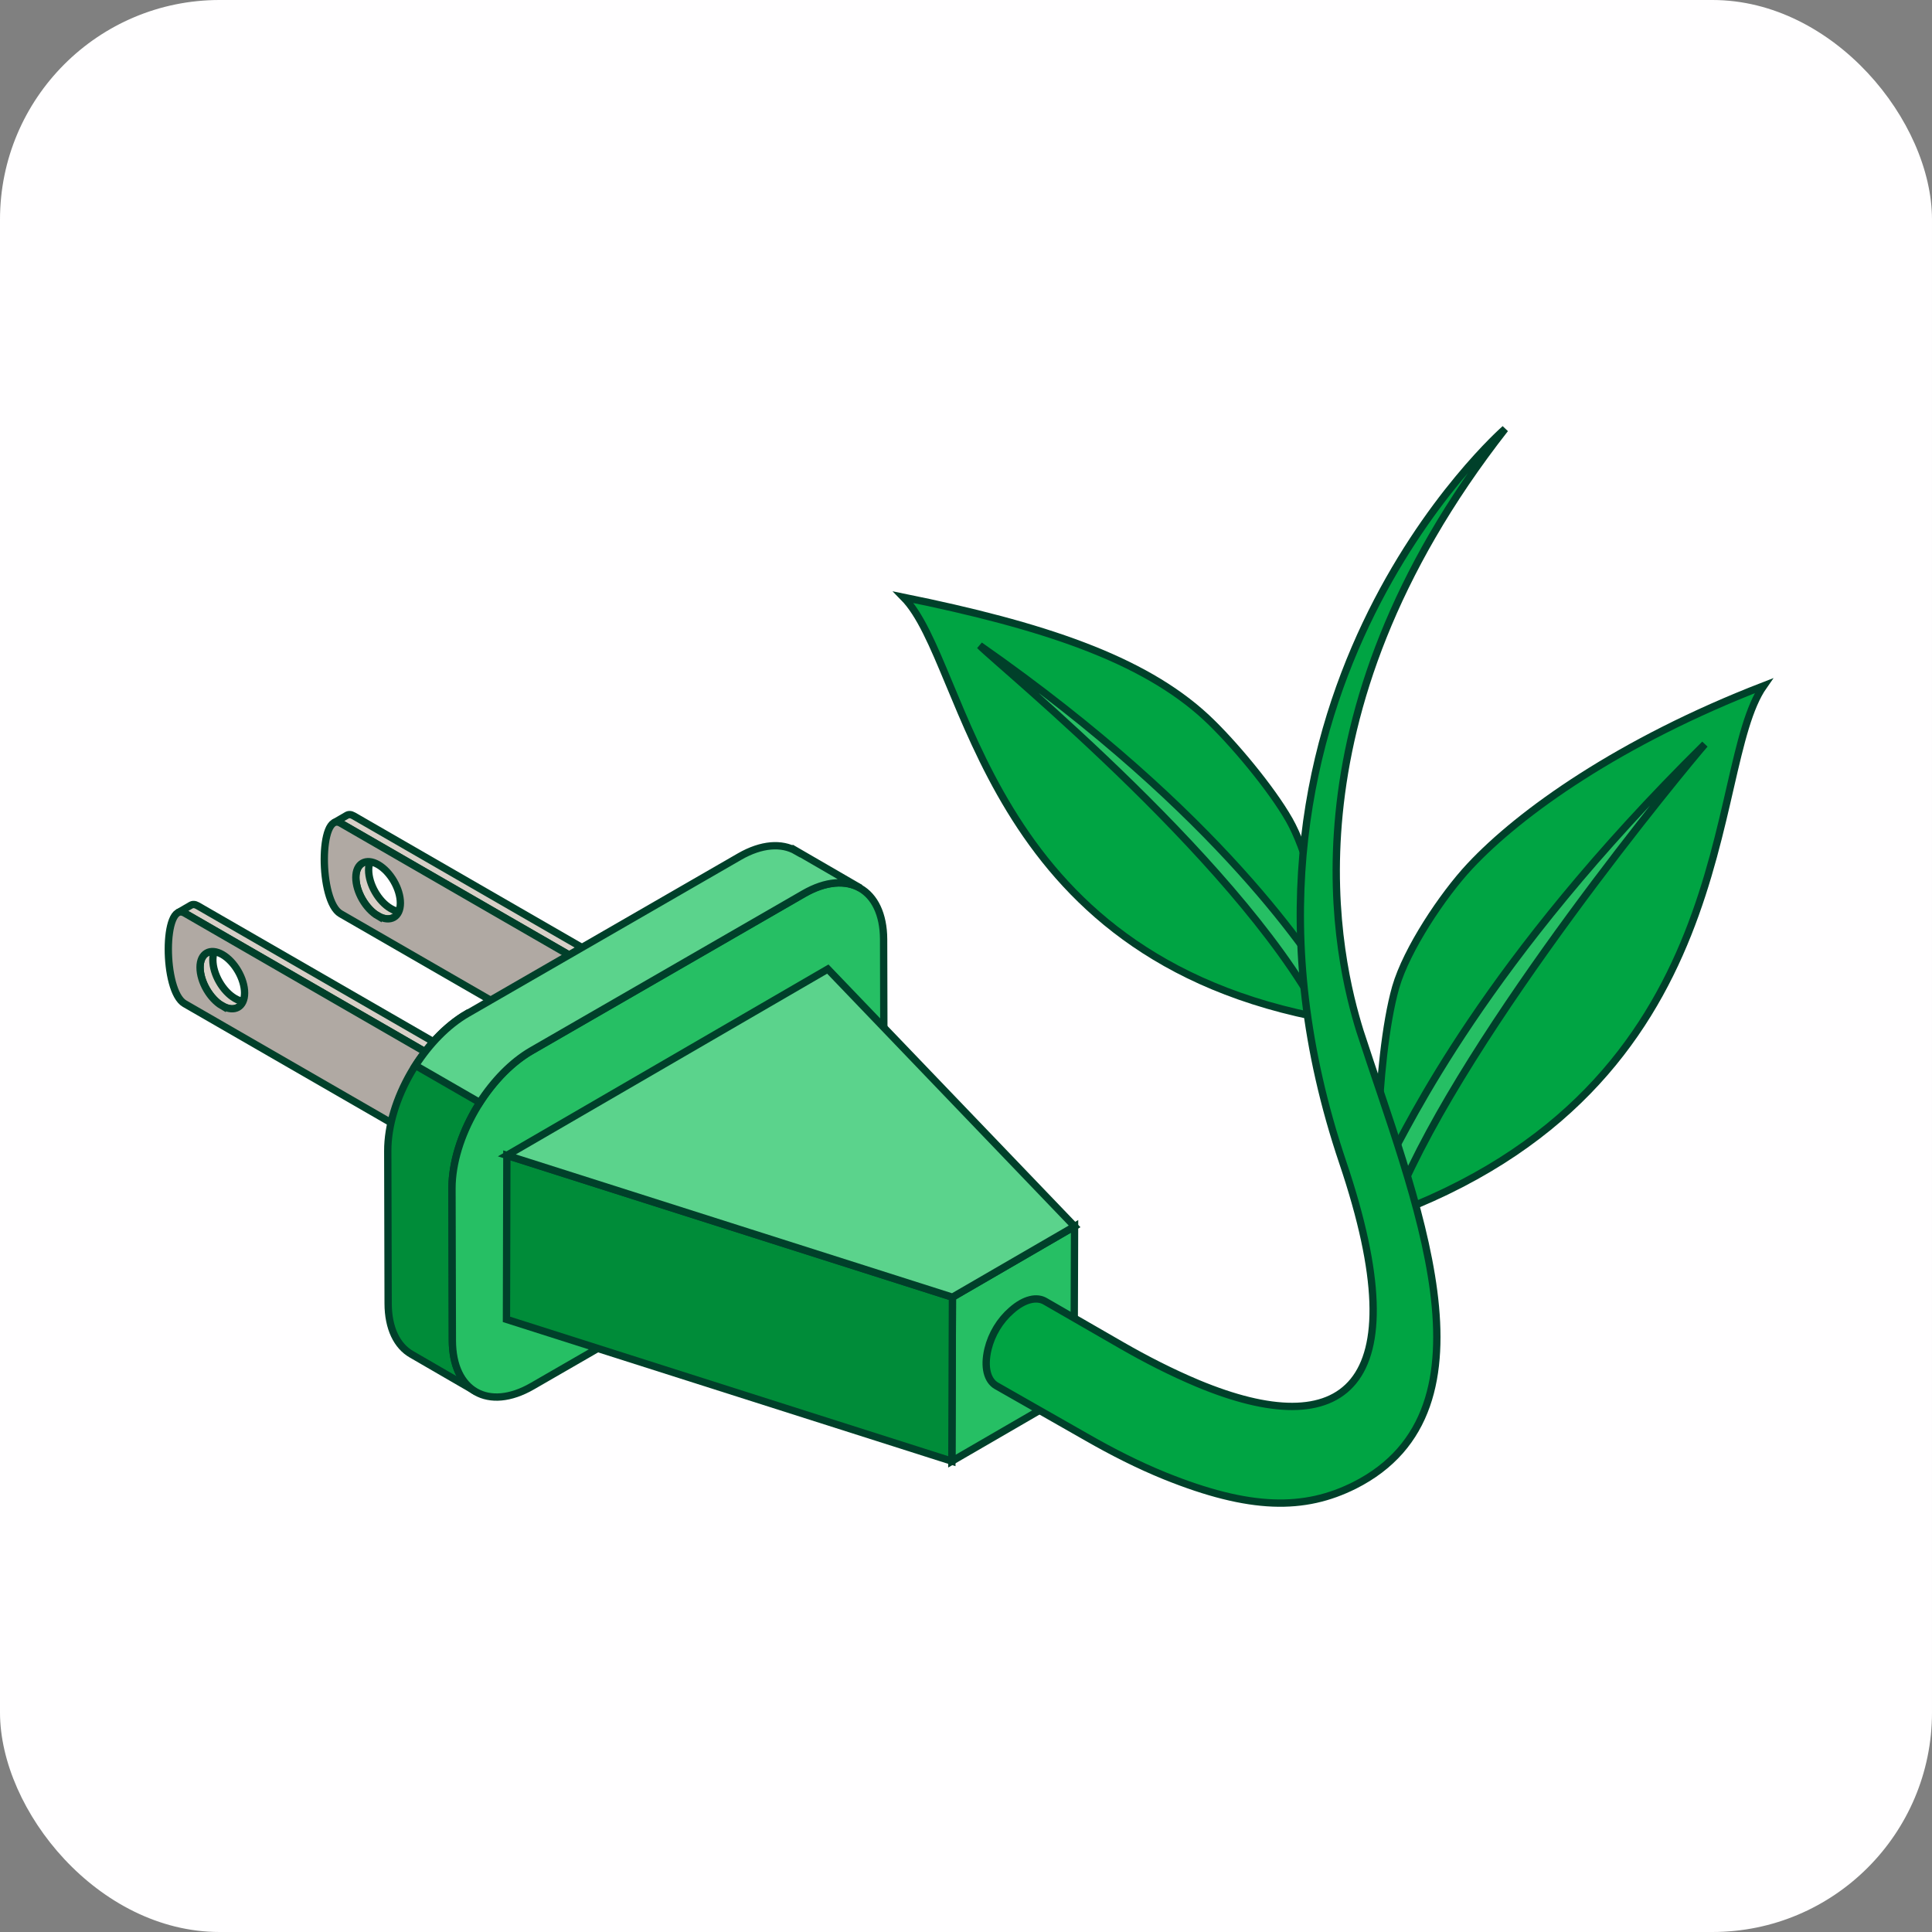 <svg width="132" height="132" viewBox="0 0 132 132" fill="none" xmlns="http://www.w3.org/2000/svg">
<rect x="0" y="0" width="132" height="132" fill="#808080" stroke="none"/>
<rect width="132" height="132" rx="15" fill="#FFFEFF"/>
<path d="M26.702 62.076C25.866 61.593 25.187 60.42 25.187 59.441C25.187 58.959 25.357 58.62 25.631 58.463L24.756 58.972C24.482 59.129 24.312 59.468 24.312 59.95C24.312 60.915 24.991 62.089 25.827 62.585C26.245 62.832 26.637 62.845 26.911 62.689L27.786 62.18C27.512 62.337 27.12 62.324 26.702 62.076Z" fill="#D8CFC7" stroke="#00402A" stroke-width="0.5"/>
<path d="M47.951 70.475L47.938 76.657L48.813 76.148L48.826 69.966L47.951 70.475Z" fill="url(#paint0_linear_5201_851)" stroke="#00402A" stroke-width="0.5"/>
<path d="M24.155 55.738C23.973 55.633 23.816 55.633 23.685 55.712L22.81 56.22C22.941 56.142 23.098 56.142 23.28 56.246L47.951 70.475L48.826 69.966L24.155 55.738Z" fill="#D8CFC7" stroke="#00402A" stroke-width="0.5"/>
<path d="M23.28 56.246C21.791 55.386 21.778 61.568 23.267 62.428L47.938 76.657V70.475L23.28 56.246ZM25.827 62.585C24.991 62.102 24.312 60.928 24.312 59.95C24.312 58.985 25.004 58.594 25.84 59.077C26.676 59.559 27.355 60.733 27.355 61.698C27.355 62.663 26.663 63.054 25.827 62.572V62.585Z" fill="#B0A9A3" stroke="#00402A" stroke-width="0.5"/>
<path d="M16.058 68.218C15.222 67.736 14.543 66.562 14.543 65.584C14.543 65.101 14.713 64.762 14.987 64.606L14.112 65.114C13.838 65.271 13.668 65.61 13.668 66.092C13.668 67.057 14.347 68.231 15.183 68.727C15.601 68.975 15.993 68.987 16.267 68.831L17.142 68.322C16.868 68.479 16.476 68.466 16.058 68.218Z" fill="#D8CFC7" stroke="#00402A" stroke-width="0.5"/>
<path d="M37.294 76.617L37.281 82.799L38.156 82.29L38.169 76.108L37.294 76.617Z" fill="url(#paint1_linear_5201_851)" stroke="#00402A" stroke-width="0.5"/>
<path d="M13.498 61.88C13.315 61.776 13.159 61.776 13.028 61.854L12.153 62.363C12.284 62.285 12.454 62.285 12.623 62.389L37.294 76.617L38.169 76.109L13.498 61.88Z" fill="#D8CFC7" stroke="#00402A" stroke-width="0.5"/>
<path d="M12.623 62.389C11.134 61.528 11.121 67.71 12.61 68.571L37.281 82.799V76.618L12.623 62.389ZM15.183 68.727C14.347 68.245 13.668 67.071 13.668 66.093C13.668 65.128 14.36 64.737 15.196 65.219C16.032 65.702 16.711 66.876 16.711 67.841C16.711 68.806 16.019 69.197 15.183 68.714V68.727Z" fill="#B0A9A3" stroke="#00402A" stroke-width="0.5"/>
<path d="M36.301 71.792L31.913 69.249C28.909 70.983 26.48 75.183 26.493 78.639L26.519 89.046C26.519 90.754 27.133 91.967 28.112 92.528L32.501 95.071C31.521 94.51 30.92 93.298 30.907 91.589L30.881 81.182C30.881 77.726 33.31 73.526 36.301 71.792Z" fill="#008C39" stroke="#00402A" stroke-width="0.5"/>
<path d="M54.912 61.072C57.916 59.337 60.358 60.733 60.371 64.176L60.397 74.583C60.397 78.039 57.981 82.239 54.977 83.973L36.367 94.707C33.363 96.441 30.921 95.046 30.907 91.603L30.881 81.195C30.881 77.739 33.31 73.54 36.301 71.805L54.912 61.072Z" fill="#26BF64" stroke="#00402A" stroke-width="0.5"/>
<path d="M54.403 58.15C53.41 57.576 52.039 57.654 50.524 58.528L31.913 69.262C30.568 70.044 29.34 71.322 28.387 72.796L32.775 75.326C33.728 73.852 34.956 72.574 36.301 71.792L54.912 61.058C56.427 60.185 57.798 60.106 58.791 60.68L54.403 58.137V58.15Z" fill="#5BD38C" stroke="#00402A" stroke-width="0.5"/>
<path d="M73.418 83.79L73.379 94.993L65.034 99.832L65.073 88.629L73.418 83.79Z" fill="#26BF64" stroke="#00402A" stroke-width="0.5"/>
<path d="M65.073 88.629L65.034 99.832L34.603 90.142L34.63 78.939L65.073 88.629Z" fill="#008C39" stroke="#00402A" stroke-width="0.5"/>
<path d="M56.558 66.21L73.419 83.79L65.073 88.628L34.63 78.938L56.558 66.21Z" fill="#5BD38C" stroke="#00402A" stroke-width="0.5"/>
<path d="M94.51 83.203C93.831 83.451 93.936 72.457 95.359 67.448C96.104 64.866 98.572 61.162 100.427 59.18C103.861 55.502 110.692 50.651 120.5 46.855C116.491 52.581 119.338 74.269 94.51 83.19V83.203Z" fill="#00A443" stroke="#00402A" stroke-width="0.5"/>
<path d="M90.788 69.64C91.441 69.757 90.383 60.081 88.085 56.025C86.87 53.886 84.245 50.73 82.43 49.034C78.068 44.978 71.159 42.722 61.73 40.805C66.222 45.369 66.993 65.388 90.788 69.64Z" fill="#00A443" stroke="#00402A" stroke-width="0.5"/>
<path d="M95.438 81.965C95.046 82.916 94.549 79.878 94.876 79.304C96.247 76.891 101.341 65.793 116.477 50.847C115.237 52.268 100.244 70.331 95.438 81.965Z" fill="#26BF64" stroke="#00402A" stroke-width="0.5"/>
<path d="M90.71 70.357C91.128 71.244 91.441 68.336 91.115 67.801C89.704 65.584 83.514 55.685 66.94 44.104C68.181 45.395 85.59 59.559 90.71 70.357Z" fill="#26BF64" stroke="#00402A" stroke-width="0.5"/>
<path d="M102.83 29.302C102.83 29.302 81.189 48.16 91.742 79.421C97.018 95.032 91.703 98.632 81.842 94.524C80.04 93.767 78.303 92.881 76.605 91.903L71.42 88.916C70.859 88.577 70.01 88.733 69.109 89.529C68.312 90.22 67.75 91.159 67.502 92.176C67.202 93.441 67.476 94.315 68.051 94.667L74.28 98.215C75.991 99.193 77.754 100.093 79.583 100.836C85.434 103.197 89.117 103.197 92.538 101.488C102.843 96.298 96.548 81.665 92.917 70.449C91.467 65.767 87.262 49.178 102.83 29.302Z" fill="#00A443" stroke="#00402A" stroke-width="0.5"/>
<defs>
<linearGradient id="paint0_linear_5201_851" x1="47.938" y1="73.318" x2="48.826" y2="73.318" gradientUnits="SpaceOnUse">
<stop stop-color="#D5D5DC"/>
<stop offset="1" stop-color="#DEDEE4"/>
</linearGradient>
<linearGradient id="paint1_linear_5201_851" x1="37.281" y1="79.46" x2="38.169" y2="79.46" gradientUnits="SpaceOnUse">
<stop stop-color="#D5D5DC"/>
<stop offset="1" stop-color="#DEDEE4"/>
</linearGradient>
</defs>
</svg>
